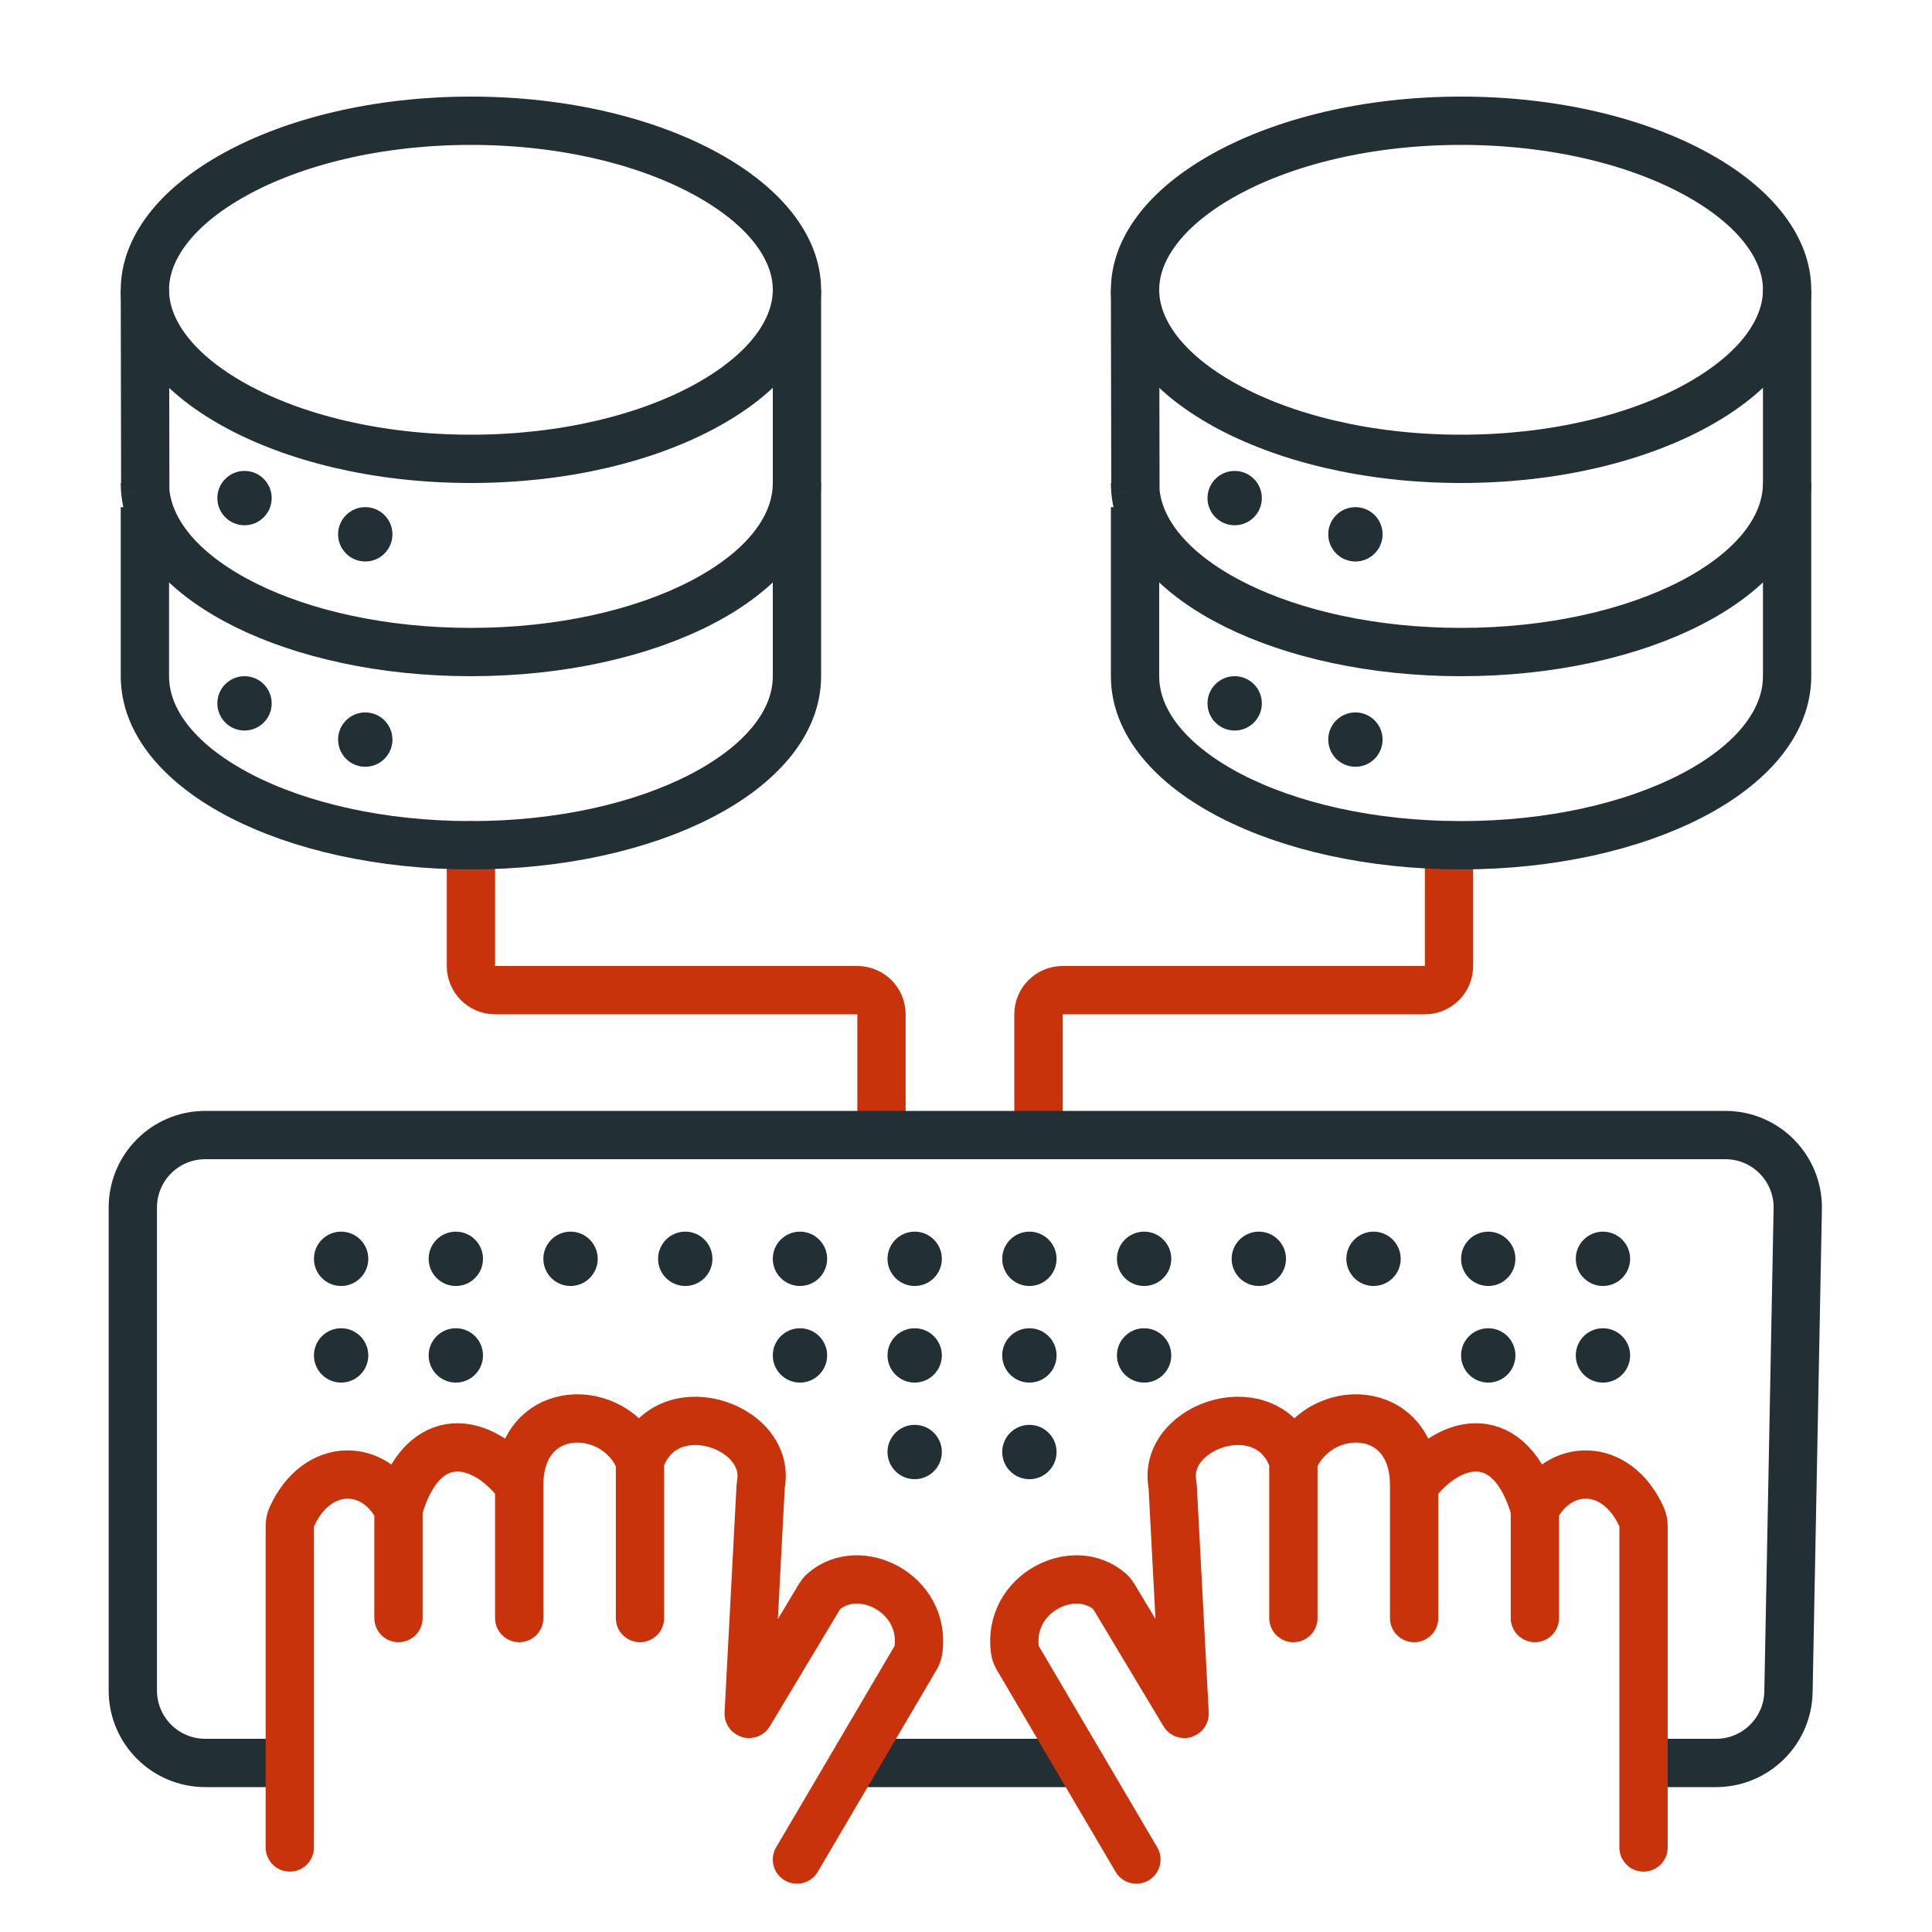 <svg width="80" height="80" viewBox="0 0 80 80" fill="none" xmlns="http://www.w3.org/2000/svg">
<path d="M19.5 35V40C19.5 40.552 19.948 41 20.5 41H35.5C36.052 41 36.5 41.448 36.5 42V47" stroke="#C9330C" stroke-width="2" stroke-linecap="round"/>
<path d="M60 35V40C60 40.552 59.552 41 59 41H44C43.448 41 43 41.448 43 42V47" stroke="#C9330C" stroke-width="2" stroke-linecap="round"/>
<path d="M33 12C33 13.678 31.755 15.41 29.27 16.781C26.82 18.133 23.368 19 19.5 19C15.632 19 12.18 18.133 9.73 16.781C7.245 15.41 6 13.678 6 12C6 10.322 7.245 8.59 9.73 7.219C12.18 5.867 15.632 5 19.5 5C23.368 5 26.82 5.867 29.27 7.219C31.755 8.59 33 10.322 33 12Z" stroke="#222F35" stroke-width="2"/>
<path d="M33 20V28C33 31.866 26.956 35 19.5 35C12.044 35 6 31.866 6 28V21" stroke="#222F35" stroke-width="2"/>
<path d="M6 20C6 20.113 6.005 20.225 6.015 20.336M33 12V20C33 23.866 26.956 27 19.5 27C12.262 27 6.354 24.046 6.015 20.336M6 12L6.015 20.336" stroke="#222F35" stroke-width="2"/>
<circle cx="10.125" cy="20.625" r="1.125" fill="#222F35"/>
<circle cx="10.125" cy="29.125" r="1.125" fill="#222F35"/>
<circle cx="15.125" cy="22.125" r="1.125" fill="#222F35"/>
<circle cx="15.125" cy="30.625" r="1.125" fill="#222F35"/>
<path d="M74 12C74 13.678 72.755 15.41 70.27 16.781C67.82 18.133 64.368 19 60.5 19C56.632 19 53.18 18.133 50.73 16.781C48.245 15.41 47 13.678 47 12C47 10.322 48.245 8.59 50.73 7.219C53.18 5.867 56.632 5 60.5 5C64.368 5 67.82 5.867 70.27 7.219C72.755 8.59 74 10.322 74 12Z" stroke="#222F35" stroke-width="2"/>
<path d="M74 20V28C74 31.866 67.956 35 60.5 35C53.044 35 47 31.866 47 28V21" stroke="#222F35" stroke-width="2"/>
<path d="M47 20C47 20.113 47.005 20.225 47.015 20.336M74 12V20C74 23.866 67.956 27 60.5 27C53.262 27 47.354 24.046 47.015 20.336M47 12L47.015 20.336" stroke="#222F35" stroke-width="2"/>
<circle cx="51.125" cy="20.625" r="1.125" fill="#222F35"/>
<circle cx="51.125" cy="29.125" r="1.125" fill="#222F35"/>
<circle cx="56.125" cy="22.125" r="1.125" fill="#222F35"/>
<circle cx="56.125" cy="30.625" r="1.125" fill="#222F35"/>
<circle cx="14.125" cy="52.125" r="1.125" fill="#222F35"/>
<circle cx="14.125" cy="56.125" r="1.125" fill="#222F35"/>
<circle cx="18.875" cy="52.125" r="1.125" fill="#222F35"/>
<circle cx="18.875" cy="56.125" r="1.125" fill="#222F35"/>
<circle cx="23.625" cy="52.125" r="1.125" fill="#222F35"/>
<circle cx="28.375" cy="52.125" r="1.125" fill="#222F35"/>
<circle cx="33.125" cy="52.125" r="1.125" fill="#222F35"/>
<circle cx="33.125" cy="56.125" r="1.125" fill="#222F35"/>
<circle cx="37.875" cy="52.125" r="1.125" fill="#222F35"/>
<circle cx="37.875" cy="56.125" r="1.125" fill="#222F35"/>
<circle cx="37.875" cy="60.125" r="1.125" fill="#222F35"/>
<circle cx="42.625" cy="52.125" r="1.125" fill="#222F35"/>
<circle cx="42.625" cy="56.125" r="1.125" fill="#222F35"/>
<circle cx="42.625" cy="60.125" r="1.125" fill="#222F35"/>
<circle cx="47.375" cy="52.125" r="1.125" fill="#222F35"/>
<circle cx="47.375" cy="56.125" r="1.125" fill="#222F35"/>
<circle cx="52.125" cy="52.125" r="1.125" fill="#222F35"/>
<circle cx="56.875" cy="52.125" r="1.125" fill="#222F35"/>
<circle cx="61.625" cy="52.125" r="1.125" fill="#222F35"/>
<circle cx="61.625" cy="56.125" r="1.125" fill="#222F35"/>
<circle cx="66.375" cy="52.125" r="1.125" fill="#222F35"/>
<circle cx="66.375" cy="56.125" r="1.125" fill="#222F35"/>
<path d="M11 73H8.5C6.843 73 5.5 71.657 5.5 70V50C5.5 48.343 6.843 47 8.5 47H71.442C73.121 47 74.474 48.379 74.441 50.058L74.057 70.058C74.025 71.692 72.692 73 71.057 73H68.5M44.5 73H36" stroke="#222F35" stroke-width="2" stroke-linecap="round"/>
<path d="M68.055 76.5V63.193C68.055 63.066 68.032 62.938 67.98 62.822C66.935 60.501 64.531 60.548 63.556 62.5M63.556 62.5V67M63.556 62.5C62.556 59 60.056 59.5 58.556 61.5M58.556 61.5V67M58.556 61.5C58.556 58 54.556 58 53.556 60.5M53.556 60.5V67M53.556 60.5C52.565 57.529 48.142 58.971 48.542 61.428C48.55 61.475 48.557 61.524 48.559 61.572L49.053 70.96C49.054 70.97 49.04 70.975 49.035 70.966L46.119 66.106C46.077 66.036 46.027 65.97 45.965 65.915C44.474 64.59 41.697 65.982 42.027 68.333C42.043 68.444 42.084 68.549 42.141 68.646L47.056 77" stroke="#C9330C" stroke-width="2" stroke-linecap="round"/>
<path d="M12 76.5V63.193C12 63.066 12.023 62.938 12.076 62.822C13.121 60.501 15.524 60.548 16.5 62.5M16.5 62.5V67M16.5 62.5C17.5 59 20 59.5 21.5 61.5M21.5 61.5V67M21.5 61.5C21.5 58 25.5 58 26.5 60.5M26.5 60.5V67M26.5 60.5C27.49 57.529 31.913 58.971 31.513 61.428C31.505 61.475 31.499 61.524 31.496 61.572L31.002 70.96C31.002 70.97 31.015 70.975 31.021 70.966L33.937 66.106C33.979 66.036 34.029 65.97 34.09 65.915C35.581 64.59 38.359 65.982 38.029 68.333C38.013 68.444 37.971 68.549 37.914 68.646L33 77" stroke="#C9330C" stroke-width="2" stroke-linecap="round"/>
</svg>
